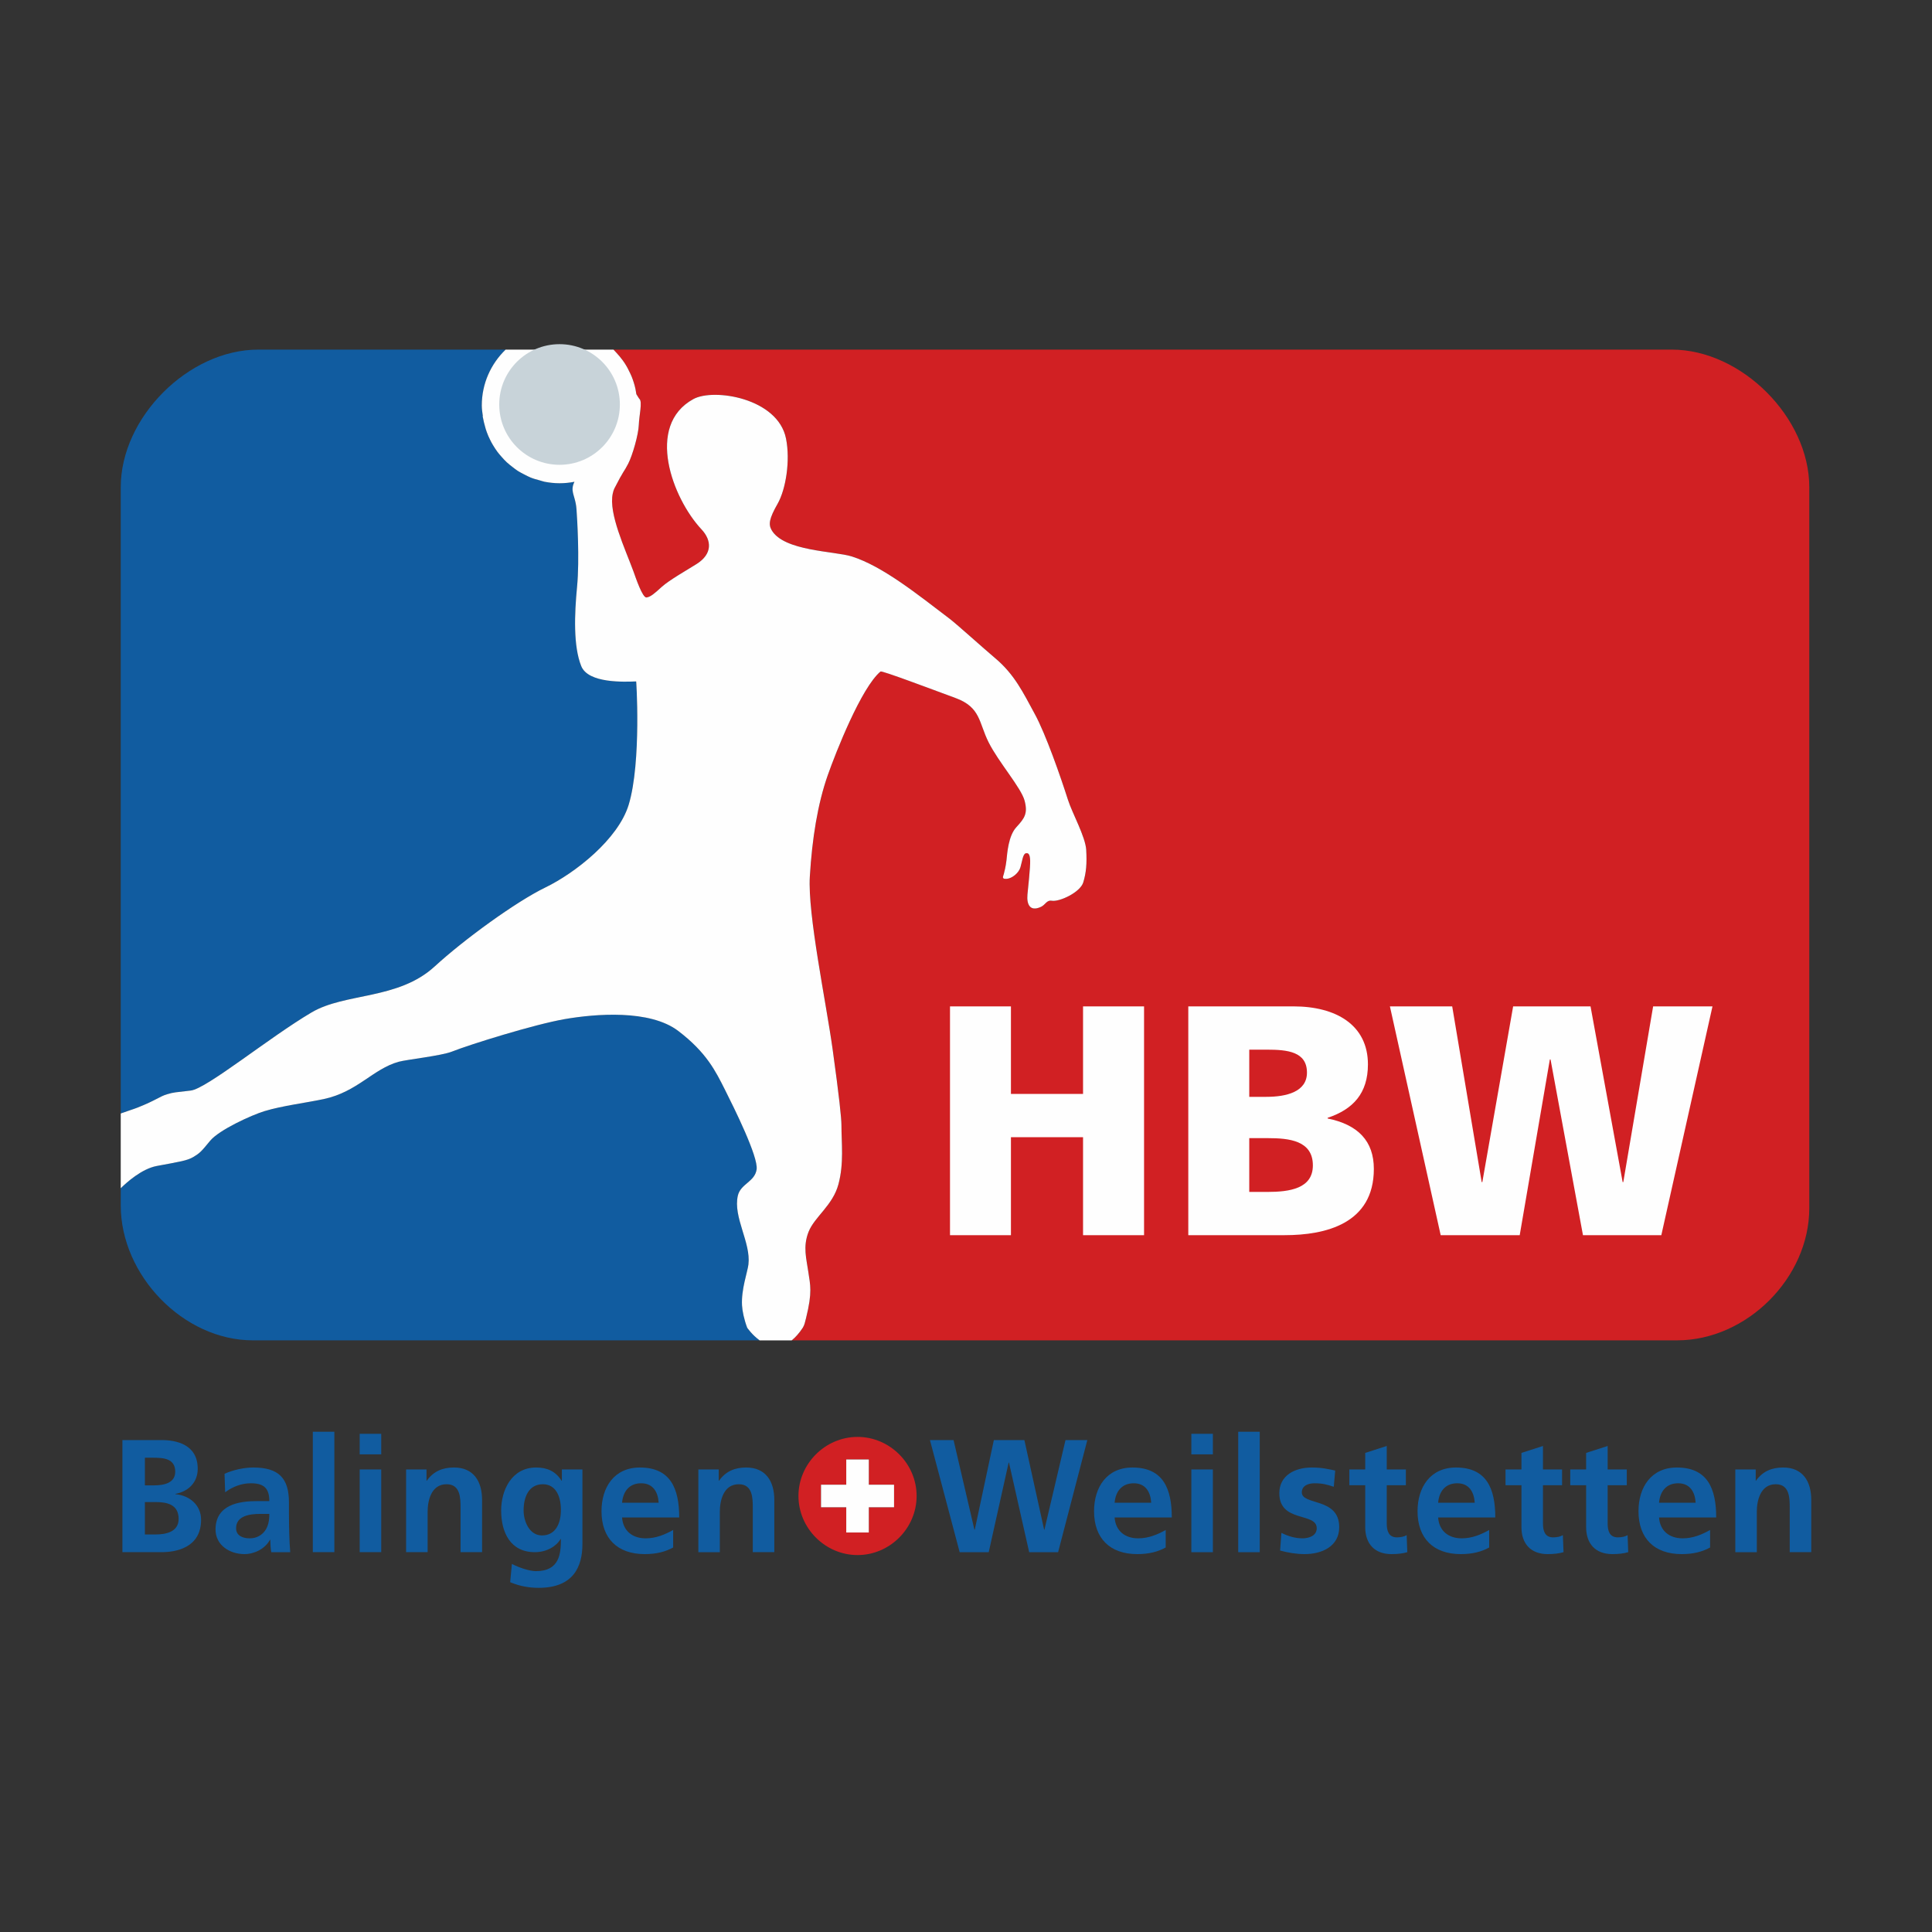 <?xml version="1.0" encoding="UTF-8"?>
<!DOCTYPE svg PUBLIC "-//W3C//DTD SVG 1.1//EN" "http://www.w3.org/Graphics/SVG/1.1/DTD/svg11.dtd">
<!-- Creator: CorelDRAW 2020 (64-Bit) -->
<svg xmlns="http://www.w3.org/2000/svg" xml:space="preserve" width="1000px" height="1000px" version="1.1" style="shape-rendering:geometricPrecision; text-rendering:geometricPrecision; image-rendering:optimizeQuality; fill-rule:evenodd; clip-rule:evenodd"
viewBox="0 0 500 500"
 xmlns:xlink="http://www.w3.org/1999/xlink"
 xmlns:xodm="http://www.corel.com/coreldraw/odm/2003">
 <rect x="0" y="0" width="500" height="500" fill="#333333" stroke="none"/>
 <defs>
  <style type="text/css">
   <![CDATA[
    .fil0 {fill:none}
    .fil3 {fill:#FEFEFE}
    .fil1 {fill:#D12023}
    .fil2 {fill:#115CA0}
    .fil4 {fill:#C8D3D9;fill-rule:nonzero}
   ]]>
  </style>
 </defs>
 <g id="Ebene_x0020_1">
  <rect class="fil0" width="500" height="500"/>
  <g id="_2432538618048">
   <path class="fil1" d="M432.65 90.48l-273.88 0c0.24,0.25 0.48,0.51 0.72,0.76 0.6,0.64 1.15,1.31 1.67,2.01 0.17,0.25 0.35,0.49 0.52,0.75 0.54,0.83 1.01,1.72 1.43,2.64 0.12,0.26 0.24,0.52 0.35,0.78 0.41,1.03 0.75,2.08 0.99,3.19 0.04,0.22 0.08,0.45 0.12,0.68 0.05,0.24 0.08,0.48 0.12,0.72 0.26,0.4 0.65,1.1 0.82,1.25 0.77,0.77 -0.1,4.28 -0.19,6.74 -0.09,2.45 -1.61,7.8 -2.74,10 -1.12,2.19 -1.13,1.62 -3.55,6.36 -2.43,4.74 2.53,15.03 4.92,21.55 0.55,1.51 2.32,6.85 3.37,6.71 1.03,-0.13 2.08,-1.04 3.96,-2.76 1.9,-1.71 6.59,-4.39 9,-5.9 4.12,-2.59 3.95,-6.1 1.26,-8.97 -7.46,-7.96 -14.64,-26.86 -2.08,-33.72 5.25,-2.87 21.87,-0.26 23.96,10.23 1.14,5.7 -0.03,13.12 -2.19,16.9 -2.15,3.77 -2.4,5.29 -1.54,6.78 3.16,5.5 16.33,5.42 20.79,6.84 8.03,2.56 17.08,9.89 25.32,16.14 1.87,1.43 8.91,7.79 11.77,10.19 5.03,4.24 7.22,8.91 10.23,14.43 2.85,5.22 6.71,16.32 8.58,22.19 1.09,3.45 4.53,9.54 4.74,13.02 0.19,3.48 0.02,5.78 -0.77,8.38 -0.81,2.6 -6.17,5.06 -8.12,4.74 -1.36,-0.23 -1.65,1.03 -2.8,1.57 -2.93,1.38 -3.75,-0.73 -3.52,-3.18 0.14,-1.37 0.77,-7.24 0.7,-8.83 -0.07,-1.6 -0.45,-2.02 -1.16,-1.83 -0.72,0.19 -0.93,2.19 -1.36,3.62 -0.42,1.44 -2.12,2.86 -3.54,2.98 -1.44,0.11 -0.91,-0.62 -0.76,-1.25 0.17,-0.63 0.5,-1.91 0.7,-3.62 0.18,-1.7 0.47,-6.28 2.57,-8.53 2.09,-2.26 2.99,-3.52 2.11,-6.83 -0.87,-3.32 -6.77,-10.01 -9.31,-15.1 -2.56,-5.08 -2.01,-9.05 -8.52,-11.45 -6.53,-2.41 -19.1,-7.16 -19.45,-6.88 -4.97,4.14 -11.58,20.92 -13.66,26.84 -2.61,7.42 -4.06,16.46 -4.64,26.23 -0.59,9.76 4.19,32.39 5.9,44.7 1.71,12.31 2.28,17.89 2.28,19.61 0,4.7 0.68,9.83 -0.77,15.3 -1.44,5.47 -6.19,8.44 -7.73,12.32 -1.53,3.88 -0.54,7.02 -0.07,10.39 0.48,3.38 1.12,5.09 -0.6,12 -0.22,0.89 -0.4,1.77 -0.83,2.44 -0.96,1.47 -1.92,2.51 -2.87,3.27l229.13 0c18.02,0 34.21,-16.19 34.21,-34.21l0 -186.6c0,-18.01 -17.54,-35.59 -35.59,-35.59z"/>
   <path class="fil1" d="M224.85 377.71l0 6.53 6.53 0 0 5.84 -6.53 0 0 6.53 -5.84 0 0 -6.53 -6.53 0 0 -5.84 6.53 0 0 -6.53 5.84 0zm-2.92 -5.84l0.01 0 0 0c8.36,0.01 15.28,6.93 15.28,15.28l0 0.01 0 0.01c-0.01,8.36 -6.93,15.27 -15.28,15.28l-0.02 0c-8.35,-0.01 -15.27,-6.93 -15.28,-15.29l0 0 0 -0.01c0.01,-8.35 6.93,-15.27 15.29,-15.28z"/>
   <path class="fil2" d="M180.73 401.7l5.56 0 0 -10.47c0,-2.75 0.88,-7.11 4.91,-7.11 3.57,0 3.62,3.53 3.62,6.15l0 11.43 5.57 0 0 -13.52c0,-4.81 -2.21,-8.39 -7.28,-8.39 -2.91,0 -5.28,0.96 -7.02,3.41l-0.08 0 0 -2.91 -5.28 0 0 21.41zm-6.52 -5.74c-2.08,1.16 -4.41,2.16 -7.11,2.16 -3.45,0 -5.86,-1.95 -6.11,-5.4l14.79 0c0,-7.48 -2.24,-12.93 -10.18,-12.93 -6.65,0 -9.93,5.12 -9.93,11.31 0,7.02 4.11,11.1 11.18,11.1 2.99,0 5.32,-0.59 7.36,-1.71l0 -4.53zm-13.22 -7.06c0.25,-2.87 1.83,-5.03 4.95,-5.03 3.11,0 4.36,2.33 4.52,5.03l-9.47 0zm-15.58 -8.61l0 2.91 -0.09 0c-1.53,-2.45 -3.74,-3.41 -6.56,-3.41 -6.4,0 -9.06,5.95 -9.06,11.1 0,5.74 2.41,10.81 8.72,10.81 3.13,0 5.62,-1.58 6.66,-3.41l0.08 0c0,3.71 -0.29,8.32 -6.44,8.32 -1.75,0 -4.53,-0.96 -6.24,-1.87l-0.45 4.73c2.66,1.13 5.19,1.46 7.39,1.46 8.98,0 11.31,-5.49 11.31,-11.31l0 -19.33 -5.32 0zm-5.16 17.08c-3.19,0 -4.74,-3.57 -4.74,-6.48 0,-3.28 1.21,-6.77 5,-6.77 3.24,0 4.65,2.99 4.65,6.64 0,3.58 -1.41,6.61 -4.91,6.61zm-35.15 4.33l5.57 0 0 -10.47c0,-2.75 0.87,-7.11 4.9,-7.11 3.57,0 3.62,3.53 3.62,6.15l0 11.43 5.57 0 0 -13.52c0,-4.81 -2.2,-8.39 -7.27,-8.39 -2.92,0 -5.29,0.96 -7.03,3.41l-0.08 0 0 -2.91 -5.28 0 0 21.41zm-12.01 -25.31l5.57 0 0 -5.32 -5.57 0 0 5.32zm0 25.31l5.57 0 0 -21.41 -5.57 0 0 21.41zm-12.13 0l5.57 0 0 -31.17 -5.57 0 0 31.17zm-19.86 -6.2c0,-3.28 3.7,-3.7 6.19,-3.7l2.41 0c0,1.67 -0.25,3.2 -1.16,4.41 -0.87,1.16 -2.2,1.91 -3.9,1.91 -2,0 -3.54,-0.79 -3.54,-2.62zm-2.83 -9.3c1.88,-1.42 4.24,-2.33 6.61,-2.33 3.29,0 4.82,1.16 4.82,4.61l-3.07 0c-2.33,0 -5.07,0.21 -7.19,1.25 -2.12,1.03 -3.66,2.9 -3.66,6.11 0,4.07 3.7,6.36 7.48,6.36 2.54,0 5.32,-1.33 6.61,-3.71l0.08 0c0.04,0.67 0.04,2.08 0.25,3.21l4.91 0c-0.13,-1.67 -0.21,-3.16 -0.25,-4.78 -0.04,-1.59 -0.08,-3.2 -0.08,-5.37l0 -2.74c0,-6.31 -2.71,-9.02 -9.23,-9.02 -2.37,0 -5.28,0.63 -7.44,1.63l0.16 4.78zm-26.59 15.5l10.14 0c3.66,0 10.22,-1.09 10.22,-8.4 0,-3.57 -2.7,-6.23 -6.65,-6.61l0 -0.08c3.45,-0.62 5.78,-3.04 5.78,-6.48 0,-6.36 -5.61,-7.44 -9.35,-7.44l-10.14 0 0 29.01zm5.82 -24.44l2.24 0c2.66,0 5.61,0.25 5.61,3.62 0,2.99 -3.03,3.53 -5.48,3.53l-2.37 0 0 -7.15zm0 11.47l2.74 0c2.91,0 5.99,0.58 5.99,4.36 0,3.37 -3.29,4.03 -5.99,4.03l-2.74 0 0 -8.39z"/>
   <path class="fil2" d="M449.1 401.7l5.56 0 0 -10.47c0,-2.75 0.88,-7.11 4.9,-7.11 3.58,0 3.62,3.53 3.62,6.15l0 11.43 5.57 0 0 -13.52c0,-4.81 -2.2,-8.39 -7.27,-8.39 -2.91,0 -5.28,0.96 -7.03,3.41l-0.07 0 0 -2.91 -5.28 0 0 21.41zm-6.53 -5.74c-2.07,1.16 -4.4,2.16 -7.1,2.16 -3.45,0 -5.87,-1.95 -6.11,-5.4l14.79 0c0,-7.48 -2.24,-12.93 -10.18,-12.93 -6.65,0 -9.93,5.12 -9.93,11.31 0,7.02 4.11,11.1 11.18,11.1 2.99,0 5.31,-0.59 7.35,-1.71l0 -4.53zm-13.21 -7.06c0.24,-2.87 1.83,-5.03 4.94,-5.03 3.12,0 4.37,2.33 4.53,5.03l-9.47 0zm-18.87 6.35c0,4.24 2.41,6.95 6.78,6.95 1.66,0 2.95,-0.16 4.11,-0.5l-0.16 -4.41c-0.59,0.38 -1.54,0.58 -2.54,0.58 -2.12,0 -2.62,-1.7 -2.62,-3.53l0 -9.97 4.95 0 0 -4.08 -4.95 0 0 -6.07 -5.57 1.79 0 4.28 -4.11 0 0 4.08 4.11 0 0 10.88zm-16.74 0c0,4.24 2.41,6.95 6.77,6.95 1.66,0 2.95,-0.16 4.12,-0.5l-0.17 -4.41c-0.58,0.38 -1.54,0.58 -2.53,0.58 -2.12,0 -2.62,-1.7 -2.62,-3.53l0 -9.97 4.94 0 0 -4.08 -4.94 0 0 -6.07 -5.57 1.79 0 4.28 -4.12 0 0 4.08 4.12 0 0 10.88zm-8.35 0.71c-2.08,1.16 -4.41,2.16 -7.11,2.16 -3.45,0 -5.86,-1.95 -6.1,-5.4l14.79 0c0,-7.48 -2.25,-12.93 -10.18,-12.93 -6.65,0 -9.94,5.12 -9.94,11.31 0,7.02 4.12,11.1 11.18,11.1 3,0 5.32,-0.59 7.36,-1.71l0 -4.53zm-13.21 -7.06c0.24,-2.87 1.82,-5.03 4.94,-5.03 3.12,0 4.36,2.33 4.53,5.03l-9.47 0zm-18.87 6.35c0,4.24 2.41,6.95 6.77,6.95 1.67,0 2.96,-0.16 4.12,-0.5l-0.17 -4.41c-0.58,0.38 -1.53,0.58 -2.53,0.58 -2.12,0 -2.62,-1.7 -2.62,-3.53l0 -9.97 4.95 0 0 -4.08 -4.95 0 0 -6.07 -5.57 1.79 0 4.28 -4.11 0 0 4.08 4.11 0 0 10.88zm-7.77 -14.67c-1.74,-0.37 -3.44,-0.79 -6.06,-0.79 -4.37,0 -8.4,2.04 -8.4,6.65 0,7.73 9.68,4.86 9.68,9.06 0,2.08 -2.24,2.62 -3.66,2.62 -1.91,0 -3.73,-0.54 -5.48,-1.41l-0.34 4.57c2.04,0.55 4.21,0.92 6.33,0.92 4.52,0 8.97,-2 8.97,-6.99 0,-7.73 -9.68,-5.56 -9.68,-8.98 0,-1.82 1.79,-2.36 3.28,-2.36 2.04,0 3.28,0.33 4.99,0.91l0.37 -4.2zm-25.1 21.12l5.57 0 0 -31.17 -5.57 0 0 31.17zm-12.13 -25.31l5.57 0 0 -5.32 -5.57 0 0 5.32zm0 25.31l5.57 0 0 -21.41 -5.57 0 0 21.41zm-6.64 -5.74c-2.08,1.16 -4.41,2.16 -7.11,2.16 -3.45,0 -5.86,-1.95 -6.11,-5.4l14.8 0c0,-7.48 -2.25,-12.93 -10.19,-12.93 -6.64,0 -9.93,5.12 -9.93,11.31 0,7.02 4.11,11.1 11.18,11.1 2.99,0 5.32,-0.59 7.36,-1.71l0 -4.53zm-13.22 -7.06c0.25,-2.87 1.83,-5.03 4.95,-5.03 3.11,0 4.36,2.33 4.52,5.03l-9.47 0zm-40.1 12.8l7.52 0 5.16 -23.19 0.08 0 5.23 23.19 7.49 0 7.56 -29.01 -5.65 0 -5.45 23.19 -0.08 0 -5.11 -23.19 -7.9 0 -4.94 23.19 -0.09 0 -5.4 -23.19 -6.11 0 7.69 29.01z"/>
   <polygon class="fil3" points="224.85,377.71 224.85,384.24 231.38,384.24 231.38,390.08 224.85,390.08 224.85,396.61 219.01,396.61 219.01,390.08 212.48,390.08 212.48,384.24 219.01,384.24 219.01,377.71 "/>
   <path class="fil3" d="M372.85 319.66l20.45 0 7.8 -45.47 0.18 0 8.39 45.47 20.28 0 13.24 -59.21 -15.36 0 -7.72 45.47 -0.17 0 -8.31 -45.47 -20.03 0 -7.97 45.47 -0.17 0 -7.63 -45.47 -16.12 0 13.14 59.21zm-49.54 -48.01l4.58 0c5.26,0 10.35,0.5 10.35,5.94 0,5 -5.35,6.27 -10.52,6.27l-4.41 0 0 -12.21zm0 22.9l4.83 0c5.44,0 11.63,0.6 11.63,7.05 0,6.02 -6.03,6.87 -11.79,6.87l-4.67 0 0 -13.92zm-15.78 25.11l24.94 0c10.61,0 23.08,-2.97 23.08,-17.14 0,-7.2 -4.07,-11.45 -11.96,-13.06l0 -0.17c6.61,-2.2 10.43,-6.36 10.43,-13.83 0,-10.18 -8.23,-15.01 -19.26,-15.01l-27.23 0 0 59.21zm-61.67 0l15.77 0 0 -25.36 18.66 0 0 25.36 15.79 0 0 -59.21 -15.79 0 0 22.65 -18.66 0 0 -22.65 -15.77 0 0 59.21z"/>
   <path class="fil2" d="M43.23 283.19c1.9,-0.56 2,-0.46 6.15,-0.96 4.14,-0.5 20.18,-13.67 31.24,-20.21 8.7,-5.15 22.43,-3.23 31.88,-11.91 7.49,-6.88 20.97,-16.72 28.65,-20.44 7.67,-3.72 18.84,-12.45 21.56,-21.41 3.36,-11.08 1.92,-33.09 1.92,-31.91 -2.97,0.1 -12.41,0.56 -14.21,-3.99 -2.06,-5.16 -1.76,-13.36 -1.08,-20.53 0.69,-7.14 0.03,-17.79 -0.14,-20.05 -0.24,-3.46 -1.8,-4.61 -0.53,-7.1 -1.25,0.25 -2.54,0.38 -3.86,0.38 -1.33,0 -2.63,-0.15 -3.89,-0.39 -0.45,-0.09 -0.86,-0.26 -1.29,-0.37 -0.79,-0.21 -1.58,-0.42 -2.33,-0.73 -0.51,-0.2 -0.98,-0.47 -1.47,-0.71 -0.62,-0.32 -1.23,-0.62 -1.81,-0.99 -0.51,-0.33 -0.97,-0.7 -1.45,-1.07 -0.49,-0.38 -0.98,-0.76 -1.43,-1.18 -0.48,-0.44 -0.9,-0.91 -1.33,-1.4 -0.38,-0.43 -0.74,-0.85 -1.09,-1.31 -0.4,-0.55 -0.77,-1.11 -1.12,-1.7 -0.28,-0.46 -0.54,-0.93 -0.77,-1.42 -0.32,-0.63 -0.6,-1.28 -0.84,-1.95 -0.19,-0.49 -0.34,-1 -0.47,-1.52 -0.2,-0.7 -0.38,-1.4 -0.51,-2.15 -0.02,-0.17 -0.09,-0.32 -0.11,-0.49 0.02,0.02 0.05,0.03 0.07,0.04 -0.13,-0.92 -0.28,-1.83 -0.28,-2.79 0,-5.68 2.37,-10.79 6.16,-14.45l-64.01 0c-18.05,0 -35.59,17.54 -35.59,35.59l0 162.09c1.66,-0.61 3.23,-1.08 4.37,-1.53 4.84,-1.92 5.71,-2.88 7.61,-3.44z"/>
   <path class="fil2" d="M193.38 343.61c-0.81,-2.15 -1.26,-4.34 -1.34,-5.79 -0.23,-4.12 1.43,-8.65 1.66,-10.59 0.67,-5.69 -4.01,-12.2 -2.74,-17.8 0.71,-3.08 4.4,-3.57 4.86,-6.81 0.46,-3.24 -5.83,-15.9 -8.21,-20.63 -2.38,-4.71 -4.69,-9.55 -12.05,-15.17 -7.37,-5.63 -21.49,-4.46 -29.41,-3.08 -7.93,1.38 -24.55,6.57 -29.19,8.41 -2.75,1.09 -11.72,2.06 -13.78,2.63 -6.67,1.86 -10.66,7.79 -19.38,9.65 -4.61,0.98 -10.76,1.73 -15.33,3.12 -3.33,1.01 -11.8,4.86 -14.11,7.71 -2.32,2.84 -2.69,3.18 -4.3,4.15 -1.6,0.97 -3.63,1.24 -9.49,2.34 -3.87,0.73 -7.76,4.22 -9.32,5.76l0 4.47c0,18.05 16.19,34.9 34.2,34.9l131.15 0c-1.96,-1.42 -3.22,-3.27 -3.22,-3.27z"/>
   <path class="fil3" d="M281.12 219.99c-0.21,-3.48 -3.65,-9.57 -4.74,-13.02 -1.87,-5.87 -5.73,-16.97 -8.58,-22.19 -3.01,-5.52 -5.2,-10.19 -10.23,-14.43 -2.86,-2.4 -9.9,-8.76 -11.77,-10.19 -8.24,-6.25 -17.29,-13.58 -25.32,-16.14 -4.46,-1.42 -17.63,-1.34 -20.79,-6.84 -0.86,-1.49 -0.61,-3.01 1.54,-6.78 2.16,-3.78 3.33,-11.2 2.19,-16.9 -2.09,-10.49 -18.71,-13.1 -23.96,-10.23 -12.56,6.86 -5.38,25.76 2.08,33.72 2.69,2.87 2.86,6.38 -1.26,8.97 -2.41,1.51 -7.1,4.19 -9,5.9 -1.88,1.72 -2.93,2.63 -3.96,2.76 -1.05,0.14 -2.82,-5.2 -3.37,-6.71 -2.19,-5.95 -6.49,-15.04 -5.37,-20.18 0.05,-0.22 0.1,-0.43 0.16,-0.63 0.09,-0.26 0.17,-0.51 0.29,-0.74 2.42,-4.74 2.43,-4.17 3.55,-6.36 1.13,-2.2 2.65,-7.55 2.74,-10 0.09,-2.46 0.96,-5.97 0.19,-6.74 -0.02,-0.02 -0.05,-0.05 -0.07,-0.08 -0.01,-0.01 -0.02,-0.02 -0.03,-0.04 -0.02,-0.02 -0.04,-0.05 -0.07,-0.09 0,-0.01 -0.01,-0.03 -0.02,-0.04 -0.03,-0.03 -0.05,-0.07 -0.08,-0.12 -0.01,-0.01 -0.02,-0.02 -0.02,-0.03 -0.17,-0.27 -0.37,-0.61 -0.53,-0.85 -0.04,-0.24 -0.07,-0.48 -0.12,-0.72 -0.04,-0.23 -0.08,-0.46 -0.12,-0.68 -0.24,-1.11 -0.58,-2.16 -0.99,-3.19 -0.11,-0.26 -0.23,-0.52 -0.35,-0.78 -0.42,-0.92 -0.89,-1.81 -1.43,-2.64 -0.17,-0.26 -0.35,-0.5 -0.52,-0.75 -0.52,-0.7 -1.07,-1.37 -1.67,-2.01 -0.24,-0.25 -0.48,-0.51 -0.72,-0.76l-27.92 0c-3.79,3.66 -6.16,8.77 -6.16,14.45 0,0.96 0.15,1.87 0.28,2.79 -0.02,-0.01 -0.05,-0.02 -0.07,-0.04 0.02,0.17 0.09,0.32 0.11,0.49 0.13,0.75 0.31,1.45 0.51,2.15 0.13,0.52 0.28,1.03 0.47,1.52 0.24,0.67 0.52,1.32 0.84,1.95 0.23,0.49 0.49,0.96 0.77,1.42 0.35,0.59 0.72,1.15 1.12,1.7 0.34,0.46 0.71,0.88 1.09,1.31 0.43,0.49 0.86,0.96 1.33,1.4 0.45,0.42 0.94,0.8 1.43,1.18 0.48,0.37 0.94,0.74 1.45,1.07 0.58,0.37 1.19,0.67 1.81,0.99 0.49,0.24 0.96,0.51 1.47,0.71 0.75,0.31 1.54,0.52 2.33,0.73 0.43,0.11 0.84,0.28 1.29,0.37 1.26,0.24 2.56,0.39 3.89,0.39 1.32,0 2.61,-0.13 3.86,-0.38 0,0.02 -0.01,0.04 -0.02,0.05 -0.13,0.27 -0.23,0.51 -0.3,0.75 -0.01,0.01 -0.01,0.03 -0.02,0.04 -0.03,0.11 -0.05,0.22 -0.07,0.32 -0.01,0.03 -0.02,0.05 -0.02,0.08 -0.02,0.1 -0.03,0.21 -0.04,0.31 0,0.02 -0.01,0.04 -0.01,0.06 -0.01,0.11 -0.01,0.21 -0.01,0.32 0,0.02 0,0.03 0,0.05 0.01,0.11 0.01,0.22 0.02,0.33 0.01,0.01 0.01,0.02 0.01,0.02 0.14,1.28 0.84,2.55 0.99,4.77 0.17,2.26 0.83,12.91 0.15,20.05 -0.69,7.17 -0.99,15.37 1.07,20.53 1.8,4.55 11.24,4.09 14.21,3.99 0,-1.18 1.44,20.83 -1.92,31.91 -2.73,8.96 -13.89,17.69 -21.56,21.41 -7.68,3.72 -21.16,13.56 -28.65,20.44 -9.45,8.68 -23.18,6.76 -31.88,11.91 -11.06,6.54 -27.1,19.71 -31.24,20.21 -4.15,0.5 -4.25,0.4 -6.15,0.96 -1.9,0.56 -2.77,1.52 -7.61,3.44 -1.14,0.45 -2.71,0.92 -4.37,1.53l0 19.35c1.56,-1.54 5.45,-5.03 9.32,-5.76 5.87,-1.1 7.89,-1.37 9.49,-2.34 1.61,-0.97 1.98,-1.31 4.3,-4.15 2.32,-2.85 10.78,-6.7 14.11,-7.71 4.57,-1.39 10.72,-2.14 15.33,-3.12 8.72,-1.86 12.71,-7.79 19.38,-9.65 2.06,-0.57 11.03,-1.54 13.78,-2.63 4.64,-1.84 21.26,-7.03 29.19,-8.41 7.92,-1.37 22.04,-2.55 29.41,3.08 7.36,5.62 9.67,10.46 12.05,15.17 2.38,4.73 8.67,17.39 8.21,20.64 -0.46,3.23 -4.15,3.72 -4.86,6.8 -1.27,5.6 3.41,12.11 2.74,17.8 -0.23,1.94 -1.89,6.47 -1.66,10.59 0.08,1.45 0.53,3.64 1.34,5.79 0,0 1.26,1.86 3.23,3.28l8.28 0c0.95,-0.76 1.91,-1.81 2.88,-3.28 0.43,-0.68 0.61,-1.55 0.83,-2.44 1.72,-6.91 1.08,-8.62 0.6,-12 -0.47,-3.37 -1.46,-6.51 0.07,-10.39 1.54,-3.88 6.29,-6.85 7.73,-12.32 1.45,-5.47 0.77,-10.6 0.77,-15.3 0,-1.72 -0.57,-7.3 -2.28,-19.61 -1.71,-12.31 -6.49,-34.94 -5.9,-44.7 0.58,-9.77 2.03,-18.81 4.64,-26.23 2.08,-5.92 8.69,-22.69 13.66,-26.84 0.35,-0.28 12.92,4.47 19.45,6.88 6.51,2.4 5.96,6.37 8.52,11.45 2.54,5.09 8.44,11.78 9.31,15.1 0.88,3.31 -0.02,4.57 -2.11,6.83 -2.1,2.25 -2.39,6.83 -2.57,8.53 -0.2,1.71 -0.53,2.99 -0.7,3.62 -0.15,0.63 -0.68,1.36 0.76,1.25 1.42,-0.12 3.12,-1.54 3.54,-2.98 0.43,-1.43 0.64,-3.43 1.36,-3.62 0.71,-0.19 1.09,0.23 1.16,1.83 0.07,1.59 -0.56,7.46 -0.7,8.83 -0.23,2.45 0.59,4.56 3.52,3.18 1.15,-0.54 1.44,-1.8 2.8,-1.57 1.95,0.32 7.31,-2.14 8.12,-4.74 0.79,-2.6 0.96,-4.9 0.77,-8.38z"/>
   <path class="fil4" d="M160.42 104.68c0,8.63 -6.99,15.61 -15.61,15.61 -8.62,0 -15.61,-6.98 -15.61,-15.61 0,-8.63 6.99,-15.61 15.61,-15.61 8.62,0 15.61,6.98 15.61,15.61z"/>
  </g>
 </g>
</svg>
